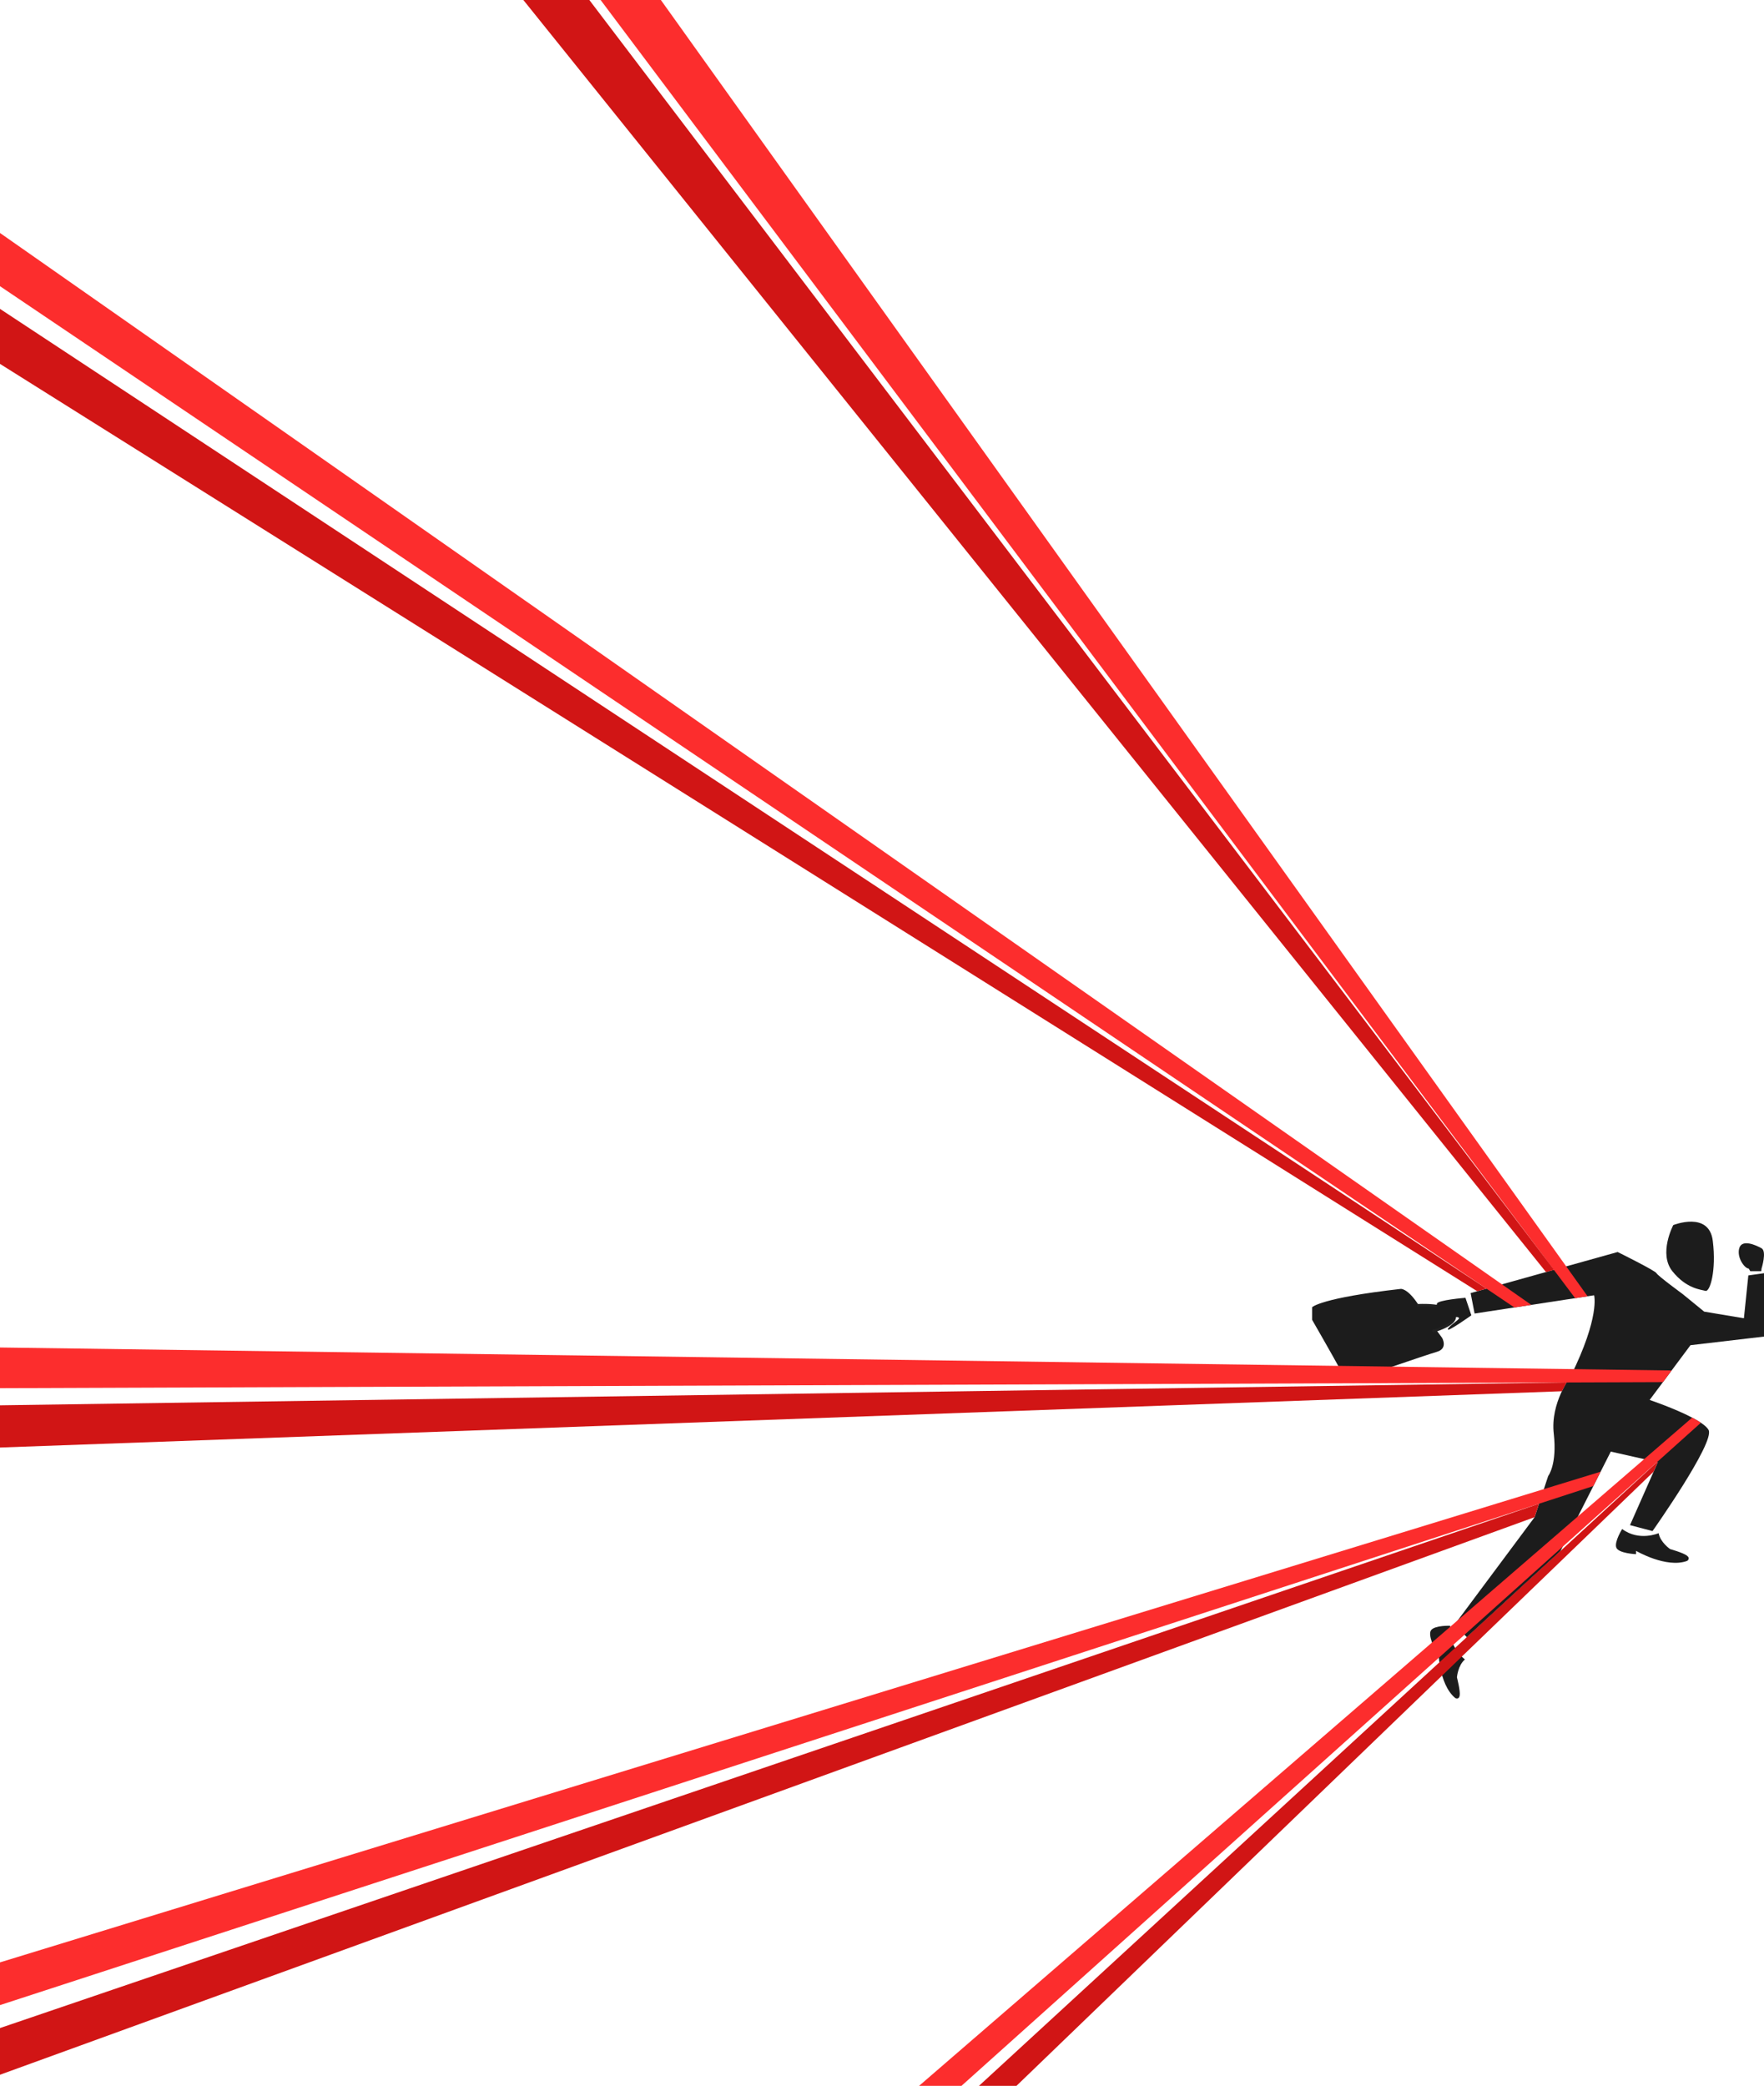 <?xml version="1.0" encoding="UTF-8"?>
<svg id="Layer_2" xmlns="http://www.w3.org/2000/svg" viewBox="0 0 1691.59 2000">
  <defs>
    <style>
      .cls-1 {
        fill: #1c1c1c;
      }

      .cls-2 {
        fill: #212121;
      }

      .cls-3 {
        fill: #fc2d2d;
      }

      .cls-4 {
        fill: #d11515;
      }
    </style>
  </defs>
  <g id="Layer_1-2" data-name="Layer_1">
    <g>
      <g>
        <path class="cls-1" d="M1258.25,1253.41s8.04-8.89,85.1-17.57c0,0,6.14-.64,15.88,13.76,9.74,14.4,23.71,33.24,23.71,33.24,0,0,5.93,10.16-5.08,13.34-11.01,3.18-81.5,27.52-81.5,27.52,0,0-2.75,4.87-10.8-9.95-8.04-14.82-27.31-48.27-27.31-48.27v-12.07Z"/>
        <g>
          <path class="cls-1" d="M1358.59,1251.71s28.79-2.12,35.35,7.83c6.56,9.95-20.32,16.94-20.32,16.94"/>
          <path class="cls-2" d="M1373.95,1277.75l-.66-2.53c4.89-1.27,18.03-5.76,20.11-11.17.48-1.25.3-2.49-.55-3.78-6.06-9.2-33.88-7.27-34.16-7.25l-.19-2.61c1.21-.09,29.64-2.05,36.54,8.42,1.33,2.02,1.6,4.09.81,6.16-2.93,7.63-19.96,12.26-21.89,12.76Z"/>
        </g>
        <path class="cls-1" d="M1621.09,1289.82l-39.16,52.5s23.89,8.06,40.79,16.96l1,.53c2.69,1.45,5.19,2.91,7.35,4.37,3.56,2.39,6.21,4.75,7.38,6.93,6.35,11.85-53.77,96.95-53.77,96.95l-21.59-5.71,22.65-51.24,4.02-9.1-.64-.15h-.05s-12.38-2.8-12.38-2.8l-32.02-7.21-31.41,62.03-14.79,29.2-2.03,4.02-89.85,82.64-2.2-2.3-9.41-9.83,3.16-4.24,73.47-98.64,13.01-39.45s8.75-11.01,5.36-40.65c-3.38-29.63,16.09-54.75,16.09-54.75,28.51-57.58,22.58-77.91,22.58-77.91l-114.59,17.5-3.81-19.61,140.98-39.38s35.99,17.78,37.26,20.32,24.98,19.9,24.98,19.9l20.75,16.94,38.1,6.36,4.24-41.08,15.03-2.12v60.76l-70.5,8.26Z"/>
        <polygon class="cls-1" points="1496.44 1487.1 1493.86 1492.2 1413.21 1576.66 1406.59 1569.74 1496.44 1487.1"/>
        <path class="cls-1" d="M1604.58,1174.66s34.29-13.76,37.89,15.03c3.6,28.79-2.75,49.32-6.99,48.05-4.23-1.27-18.21-1.91-31.75-18.84-13.55-16.94.85-44.24.85-44.24Z"/>
        <path class="cls-1" d="M1689.23,1216.35s5.29-16.51,0-19.48c-5.29-2.96-18.84-9.1-21.38,0-2.54,9.1,5.29,19.48,9.1,19.48l1.48,2.54h10.58l.21-2.54Z"/>
        <path class="cls-1" d="M1405.31,1244.39s-26.88,2.11-27.38,5.67c-.49,3.56-2.09,15.1,5.98,17.07,8.06,1.97,10.85-4.27,10.85-4.27,0,0,4.55-.44,4.32,1.24-.23,1.68-10.23,7.56-10.64,10.5-.41,2.94,22.52-13.42,22.52-13.42l-5.65-16.78Z"/>
        <path class="cls-1" d="M1555.58,1466.08s-7.63,12.07-5.66,17.73c1.97,5.66,18.96,6.4,18.96,6.4v-3.2s28.97,16.96,48.92,9.67c0,0,3.6-2.12,0-4.99-3.6-2.86-16.25-6.37-16.25-6.37,0,0-9.51-6.56-10.99-15.24,0,0-18.78,8.16-34.97-4Z"/>
        <path class="cls-1" d="M1390.73,1558.85s-14.29-.55-18.21,4c-3.92,4.55,3.98,19.65,3.98,19.65l2.77-1.61s-.14,33.62,16.2,47.23c0,0,3.65,2.05,4.32-2.51.67-4.56-2.65-17.28-2.65-17.28,0,0,.9-11.54,7.68-17.18,0,0-16.5-12.17-14.1-32.31Z"/>
      </g>
      <polygon class="cls-3" points="633.74 0 1522.41 1242.93 1510.47 1244.75 575.96 0 633.74 0"/>
      <polygon class="cls-4" points="1482.55 1219.72 501.87 0 565.15 0 1490.27 1217.57 1482.55 1219.72"/>
      <polygon class="cls-3" points="1468.42 1251.17 1452.21 1253.65 1425.46 1235.61 1425.32 1235.52 0 274.41 0 223.4 1468.42 1251.17"/>
      <polygon class="cls-4" points="1425.46 1235.61 1416.59 1238.09 0 348.92 0 296.17 1425.32 1235.52 1425.46 1235.61"/>
      <polygon class="cls-3" points="1602.99 1314.08 1594.68 1325.22 1502.29 1325.56 0 1331.03 0 1292.03 1602.99 1314.08"/>
      <polygon class="cls-4" points="1502.29 1325.56 1497.75 1333.98 0 1387.94 0 1347.46 1502.29 1325.56"/>
      <polygon class="cls-3" points="1534.91 1411.13 1527.96 1424.86 1475.86 1441.83 1475.81 1441.85 0 1922.57 0 1881.6 1534.91 1411.13"/>
      <polygon class="cls-4" points="1475.86 1441.83 1471.61 1454.73 0 1989.34 0 1944.58 1475.81 1441.85 1475.86 1441.83"/>
      <path class="cls-3" d="M1631.07,1364.18l-42,37.67-90.6,81.23-94.08,84.36-10.68,9.59-13.92,12.48-457.78,410.49h-40.66l491.88-425.1,17.39-15.03h0s7.52-6.5,7.52-6.5l115.12-99.49,63.43-54.82,46.03-39.78,1,.53c2.69,1.45,5.19,2.91,7.35,4.37Z"/>
      <polygon class="cls-4" points="1589.76 1402.01 1585.74 1411.11 1401.78 1588.42 1382.98 1606.53 974.74 2000 938.77 2000 1380.32 1593.9 1395.33 1580.1 1406.59 1569.74 1496.44 1487.1 1589.12 1401.86 1589.76 1402.01"/>
    </g>
  </g>
</svg>